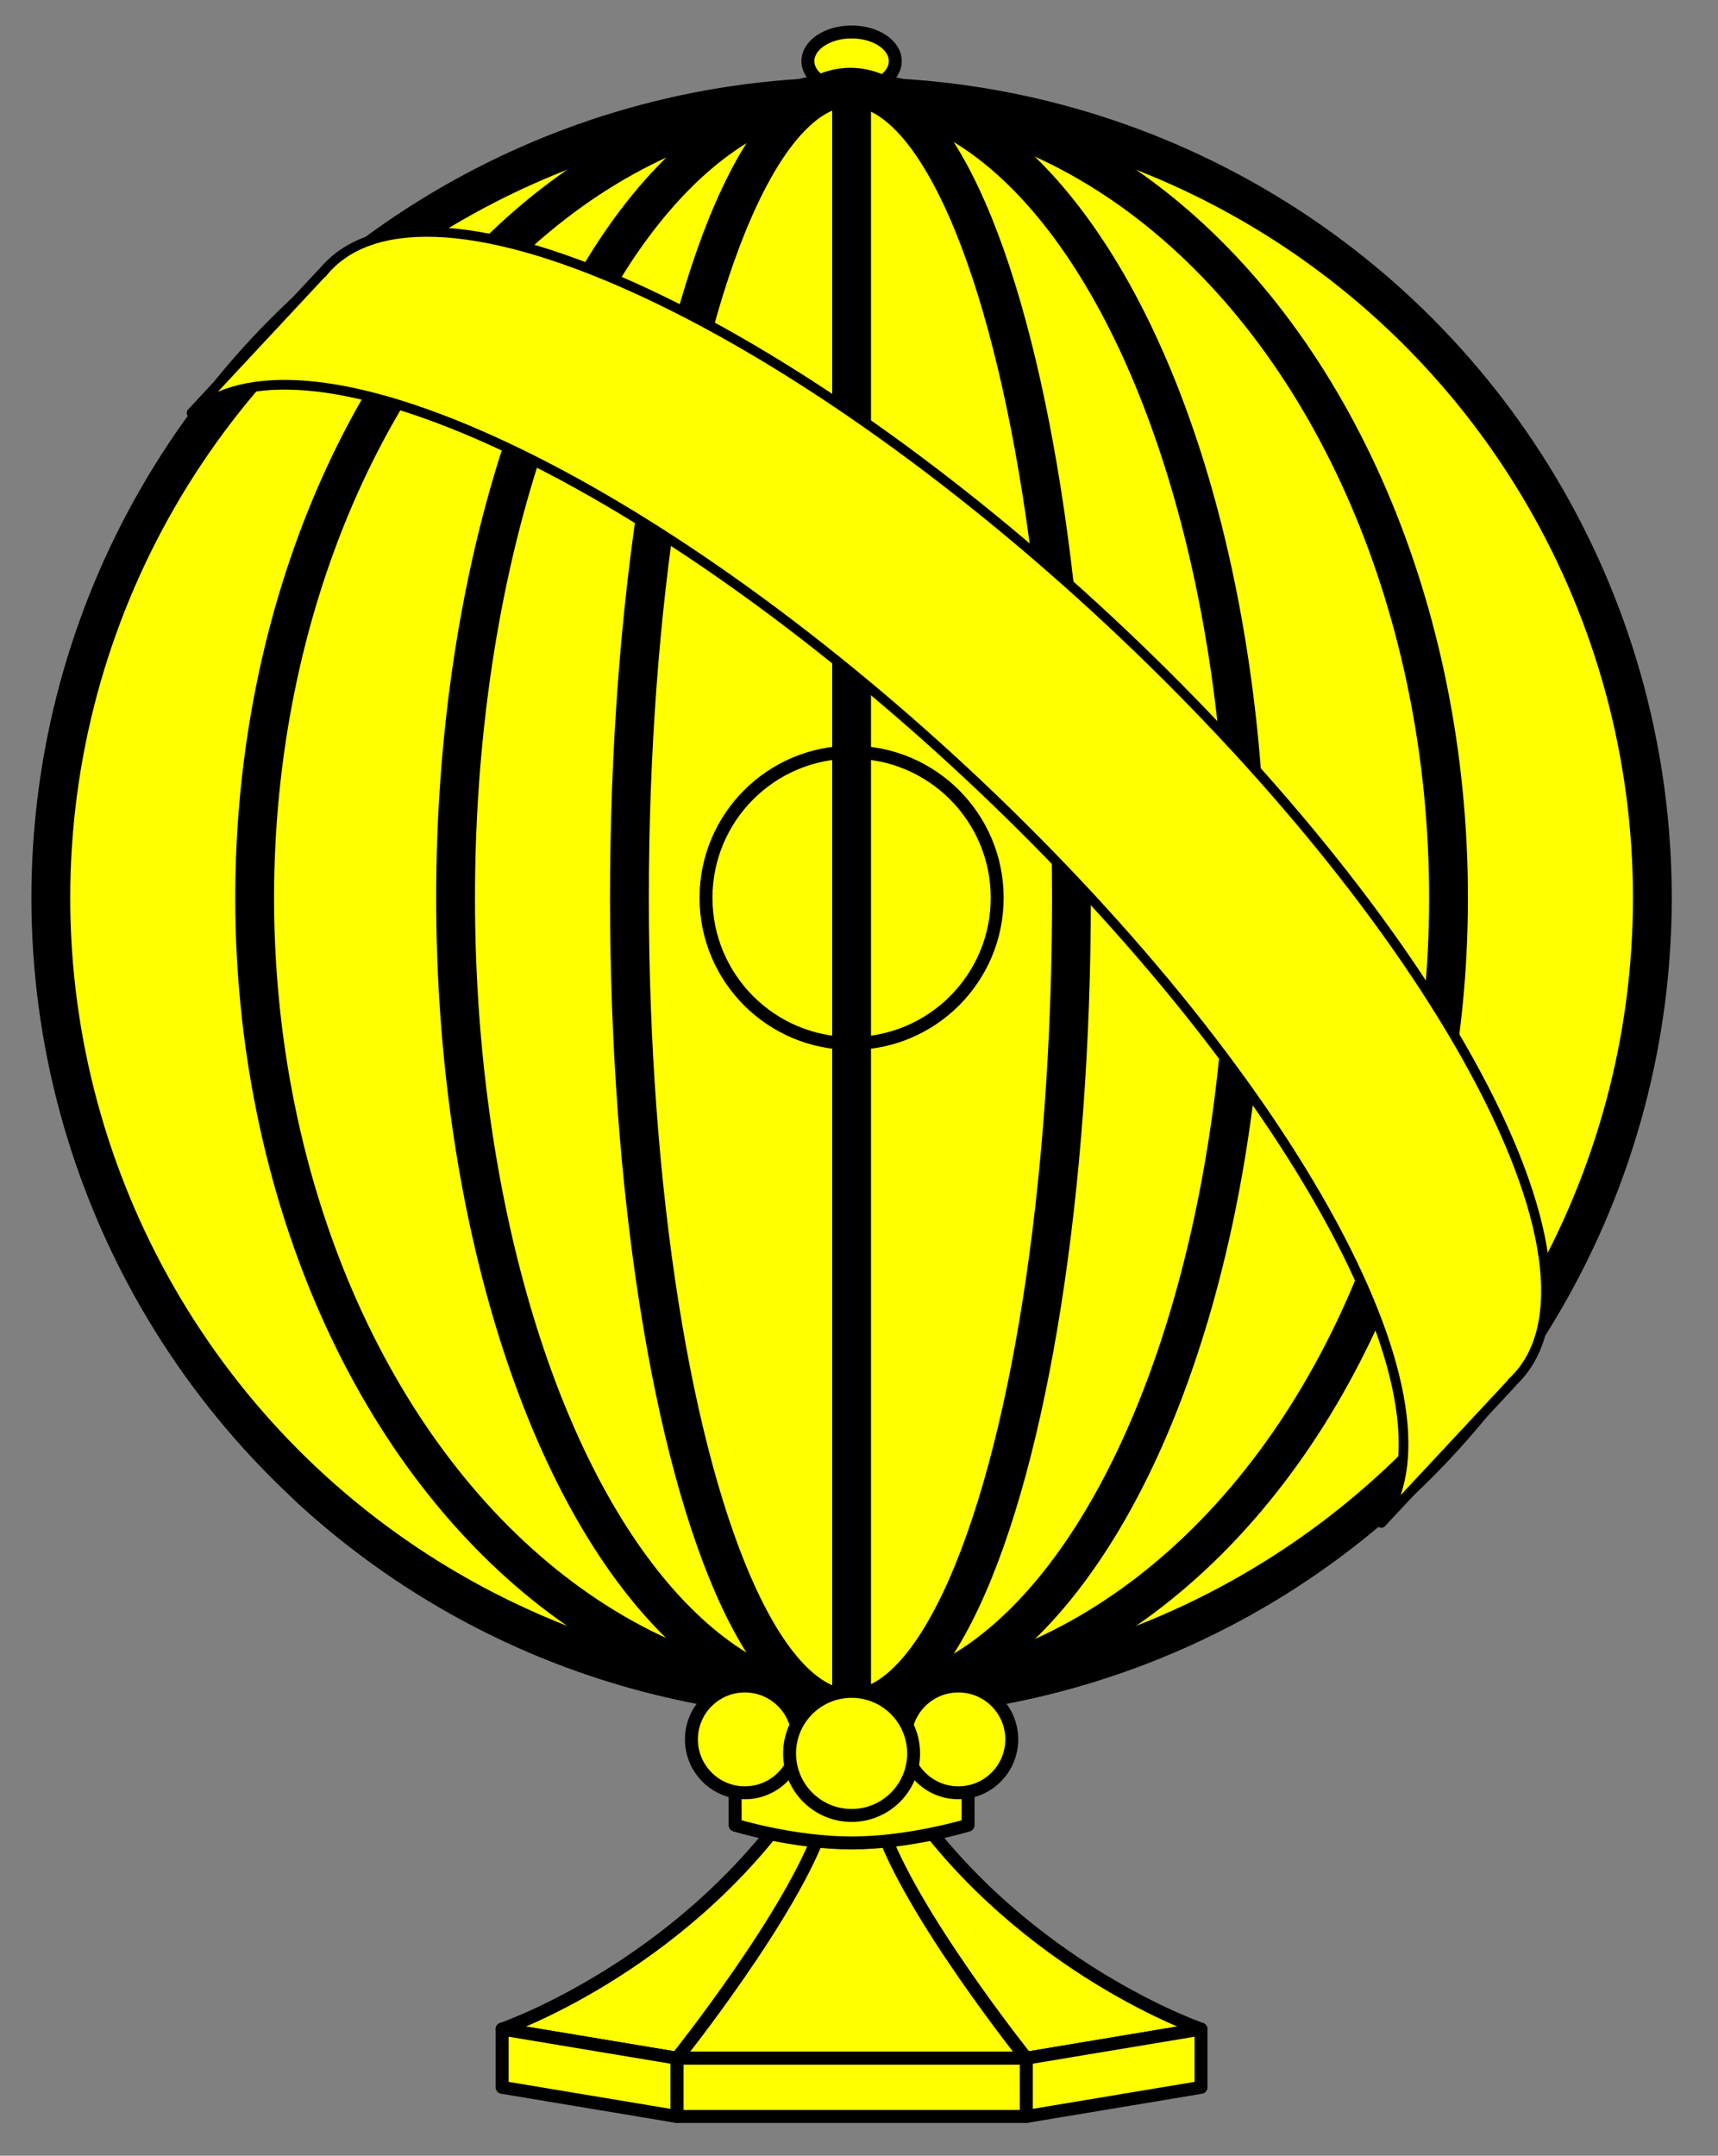 <?xml version="1.0" encoding="utf-8"?>
<svg xmlns="http://www.w3.org/2000/svg"
      xmlns:dc="http://purl.org/dc/elements/1.1/"
      xmlns:xl="http://www.w3.org/1999/xlink"
      xmlns:xlink="http://www.w3.org/1999/xlink"
      version="1.1"
      viewBox="49.5 58.5 265.5 333"
      width="265.5"
      height="333"
      preserveAspectRatio="xMidYMid meet"
      zoomAndPan="magnify"
      contentScriptType="text/ecmascript"
      contentStyleType="text/css">
   <rect x="49.5" y="58.5" width="265.5" height="333" fill="#808080" stroke="none"/>
   <defs/>
   <g id="Armillary_Sphere"
       stroke-opacity="1"
       fill="#ffff00"
       fill-opacity="1"
       stroke="#505050"
       stroke-dasharray="none">
      <title>Armillary Sphere</title>
      <g id="Armillary_Sphere_Layer_2">
         <title>Layer 2</title>
         <g id="Group_3">
            <g id="Graphic_23">
               <path d="M 100.699 102.758 C 94.557 110.941 96.491 126.506 107.993 147.85 C 132.141 192.665 189.323 245.988 235.713 266.952 C 257.808 276.936 273.469 277.779 281.204 271.082 L 281.264 271.137 L 261.461 292.373 L 261.427 292.341 C 254.536 301.047 238.116 301 214.088 290.142 C 167.698 269.178 110.516 215.855 86.367 171.041 C 73.859 147.828 72.667 131.451 80.871 123.97 L 80.837 123.938 L 100.64 102.703 Z"
                      fill="#f3f3f3"/>
               <path d="M 100.699 102.758 C 94.557 110.941 96.491 126.506 107.993 147.85 C 132.141 192.665 189.323 245.988 235.713 266.952 C 257.808 276.936 273.469 277.779 281.204 271.082 L 281.264 271.137 L 261.461 292.373 L 261.427 292.341 C 254.536 301.047 238.116 301 214.088 290.142 C 167.698 269.178 110.516 215.855 86.367 171.041 C 73.859 147.828 72.667 131.451 80.871 123.97 L 80.837 123.938 L 100.64 102.703 Z"
                      stroke="black"
                      stroke-linecap="round"
                      stroke-linejoin="round"
                      stroke-width="1.5"/>
            </g>
            <g id="Graphic_22">
               <path d="M 96.968 287.964 C 144.363 331.964 217.844 331.964 265.24 287.964 C 217.844 243.964 144.363 243.964 96.968 287.964 Z"
                      stroke="black"
                      stroke-linecap="round"
                      stroke-linejoin="round"
                      stroke-width="6"/>
            </g>
            <g id="Graphic_21">
               <path d="M 235.104 371.938 L 208.104 376.438 L 154.104 376.438 L 127.104 371.938 C 127.104 371.938 154.104 362.688 172.104 337.116 C 190.104 311.545 172.104 311.545 190.104 337.116 C 208.104 362.688 235.104 371.938 235.104 371.938 Z"
                      fill="#f3f3f3"/>
               <path d="M 235.104 371.938 L 208.104 376.438 L 154.104 376.438 L 127.104 371.938 C 127.104 371.938 154.104 362.688 172.104 337.116 C 190.104 311.545 172.104 311.545 190.104 337.116 C 208.104 362.688 235.104 371.938 235.104 371.938 Z"
                      stroke="black"
                      stroke-linecap="round"
                      stroke-linejoin="round"
                      stroke-width="2"/>
            </g>
            <g id="Graphic_20">
               <path d="M 208.104 376.438 L 154.104 376.438 C 154.104 376.438 172.104 353.938 176.604 340.438 C 181.104 326.938 181.104 326.938 185.604 340.438 C 190.104 353.938 208.104 376.438 208.104 376.438 Z"
                      fill="#f3f3f3"/>
               <path d="M 208.104 376.438 L 154.104 376.438 C 154.104 376.438 172.104 353.938 176.604 340.438 C 181.104 326.938 181.104 326.938 185.604 340.438 C 190.104 353.938 208.104 376.438 208.104 376.438 Z"
                      stroke="black"
                      stroke-linecap="round"
                      stroke-linejoin="round"
                      stroke-width="2"/>
            </g>
            <g id="Graphic_19">
               <path d="M 163.104 322.438 L 199.104 322.438 L 199.104 340.438 C 199.104 340.438 190.104 343.188 181.104 343.188 C 172.104 343.188 163.104 340.438 163.104 340.438 Z"
                      fill="#f3f3f3"/>
               <path d="M 163.104 322.438 L 199.104 322.438 L 199.104 340.438 C 199.104 340.438 190.104 343.188 181.104 343.188 C 172.104 343.188 163.104 340.438 163.104 340.438 Z"
                      stroke="black"
                      stroke-linecap="round"
                      stroke-linejoin="round"
                      stroke-width="2"/>
            </g>
            <g id="Graphic_18">
               <ellipse cx="181.104"
                         cy="67.938"
                         rx="6.75"
                         ry="4.5"
                         fill="#f3f3f3"/>
               <ellipse cx="181.104"
                         cy="67.938"
                         rx="6.75"
                         ry="4.5"
                         stroke="black"
                         stroke-linecap="round"
                         stroke-linejoin="round"
                         stroke-width="2"/>
            </g>
            <g id="Graphic_17">
               <circle cx="181.104"
                        cy="197.188"
                        r="123.75"
                        stroke="black"
                        stroke-linecap="round"
                        stroke-linejoin="round"
                        stroke-width="6"/>
            </g>
            <g id="Graphic_16">
               <ellipse cx="181.104"
                         cy="197.188"
                         rx="92.25"
                         ry="123.75"
                         stroke="black"
                         stroke-linecap="round"
                         stroke-linejoin="round"
                         stroke-width="6"/>
            </g>
            <g id="Graphic_15">
               <ellipse cx="181.016"
                         cy="197.201"
                         rx="61.112"
                         ry="124.487"
                         stroke="black"
                         stroke-linecap="round"
                         stroke-linejoin="round"
                         stroke-width="6"/>
            </g>
            <g id="Graphic_14">
               <ellipse cx="180.926"
                         cy="197.205"
                         rx="34.154"
                         ry="125.233"
                         stroke="black"
                         stroke-linecap="round"
                         stroke-linejoin="round"
                         stroke-width="6"/>
            </g>
            <g id="Graphic_13">
               <circle cx="181.104"
                        cy="197.188"
                        r="22.5"
                        fill="#f3f3f3"/>
               <circle cx="181.104"
                        cy="197.188"
                        r="22.5"
                        stroke="black"
                        stroke-linecap="round"
                        stroke-linejoin="round"
                        stroke-width="2"/>
            </g>
            <g id="Line_12">
               <line x1="181.104"
                      y1="72.562"
                      x2="181.104"
                      y2="322.188"
                      stroke="black"
                      stroke-linecap="round"
                      stroke-linejoin="round"
                      stroke-width="6"/>
            </g>
            <g id="Graphic_11">
               <path d="M 79.161 122.341 C 87.035 115.523 102.979 116.382 125.472 126.546 C 172.696 147.887 230.908 202.171 255.492 247.792 C 267.2 269.521 269.169 285.365 262.916 293.696 L 262.977 293.753 L 283.136 272.134 L 283.101 272.102 C 291.453 264.486 290.24 247.815 277.506 224.184 C 252.923 178.563 194.711 124.279 147.486 102.938 C 123.025 91.884 106.309 91.837 99.294 100.699 L 99.26 100.667 L 79.101 122.285 Z"
                      fill="#f3f3f3"/>
               <path d="M 79.161 122.341 C 87.035 115.523 102.979 116.382 125.472 126.546 C 172.696 147.887 230.908 202.171 255.492 247.792 C 267.2 269.521 269.169 285.365 262.916 293.696 L 262.977 293.753 L 283.136 272.134 L 283.101 272.102 C 291.453 264.486 290.24 247.815 277.506 224.184 C 252.923 178.563 194.711 124.279 147.486 102.938 C 123.025 91.884 106.309 91.837 99.294 100.699 L 99.26 100.667 L 79.101 122.285 Z"
                      stroke="black"
                      stroke-linecap="round"
                      stroke-linejoin="round"
                      stroke-width="1.5"/>
            </g>
            <g id="Graphic_10">
               <circle cx="164.604"
                        cy="327.188"
                        r="8.25"
                        fill="#f3f3f3"/>
               <circle cx="164.604"
                        cy="327.188"
                        r="8.25"
                        stroke="black"
                        stroke-linecap="round"
                        stroke-linejoin="round"
                        stroke-width="2"/>
            </g>
            <g id="Graphic_9">
               <circle cx="197.604"
                        cy="327.188"
                        r="8.25"
                        fill="#f3f3f3"/>
               <circle cx="197.604"
                        cy="327.188"
                        r="8.25"
                        stroke="black"
                        stroke-linecap="round"
                        stroke-linejoin="round"
                        stroke-width="2"/>
            </g>
            <g id="Group_5">
               <g id="Graphic_8">
                  <rect x="154.104"
                         y="376.438"
                         width="54"
                         height="9"
                         fill="#f3f3f3"/>
                  <rect x="154.104"
                         y="376.438"
                         width="54"
                         height="9"
                         stroke="black"
                         stroke-linecap="round"
                         stroke-linejoin="round"
                         stroke-width="2"/>
               </g>
               <g id="Graphic_7">
                  <path d="M 154.104 376.438 L 127.104 371.938 L 127.104 380.938 L 154.104 385.438 Z"
                         fill="#f3f3f3"/>
                  <path d="M 154.104 376.438 L 127.104 371.938 L 127.104 380.938 L 154.104 385.438 Z"
                         stroke="black"
                         stroke-linecap="round"
                         stroke-linejoin="round"
                         stroke-width="2"/>
               </g>
               <g id="Graphic_6">
                  <path d="M 208.104 376.438 L 235.104 371.938 L 235.104 380.938 L 208.104 385.438 Z"
                         fill="#f3f3f3"/>
                  <path d="M 208.104 376.438 L 235.104 371.938 L 235.104 380.938 L 208.104 385.438 Z"
                         stroke="black"
                         stroke-linecap="round"
                         stroke-linejoin="round"
                         stroke-width="2"/>
               </g>
            </g>
            <g id="Graphic_4">
               <circle cx="181.104"
                        cy="329.354"
                        r="9.584"
                        fill="#f3f3f3"/>
               <circle cx="181.104"
                        cy="329.354"
                        r="9.584"
                        stroke="black"
                        stroke-linecap="round"
                        stroke-linejoin="round"
                        stroke-width="2"/>
            </g>
         </g>
      </g>
   </g>
</svg>
